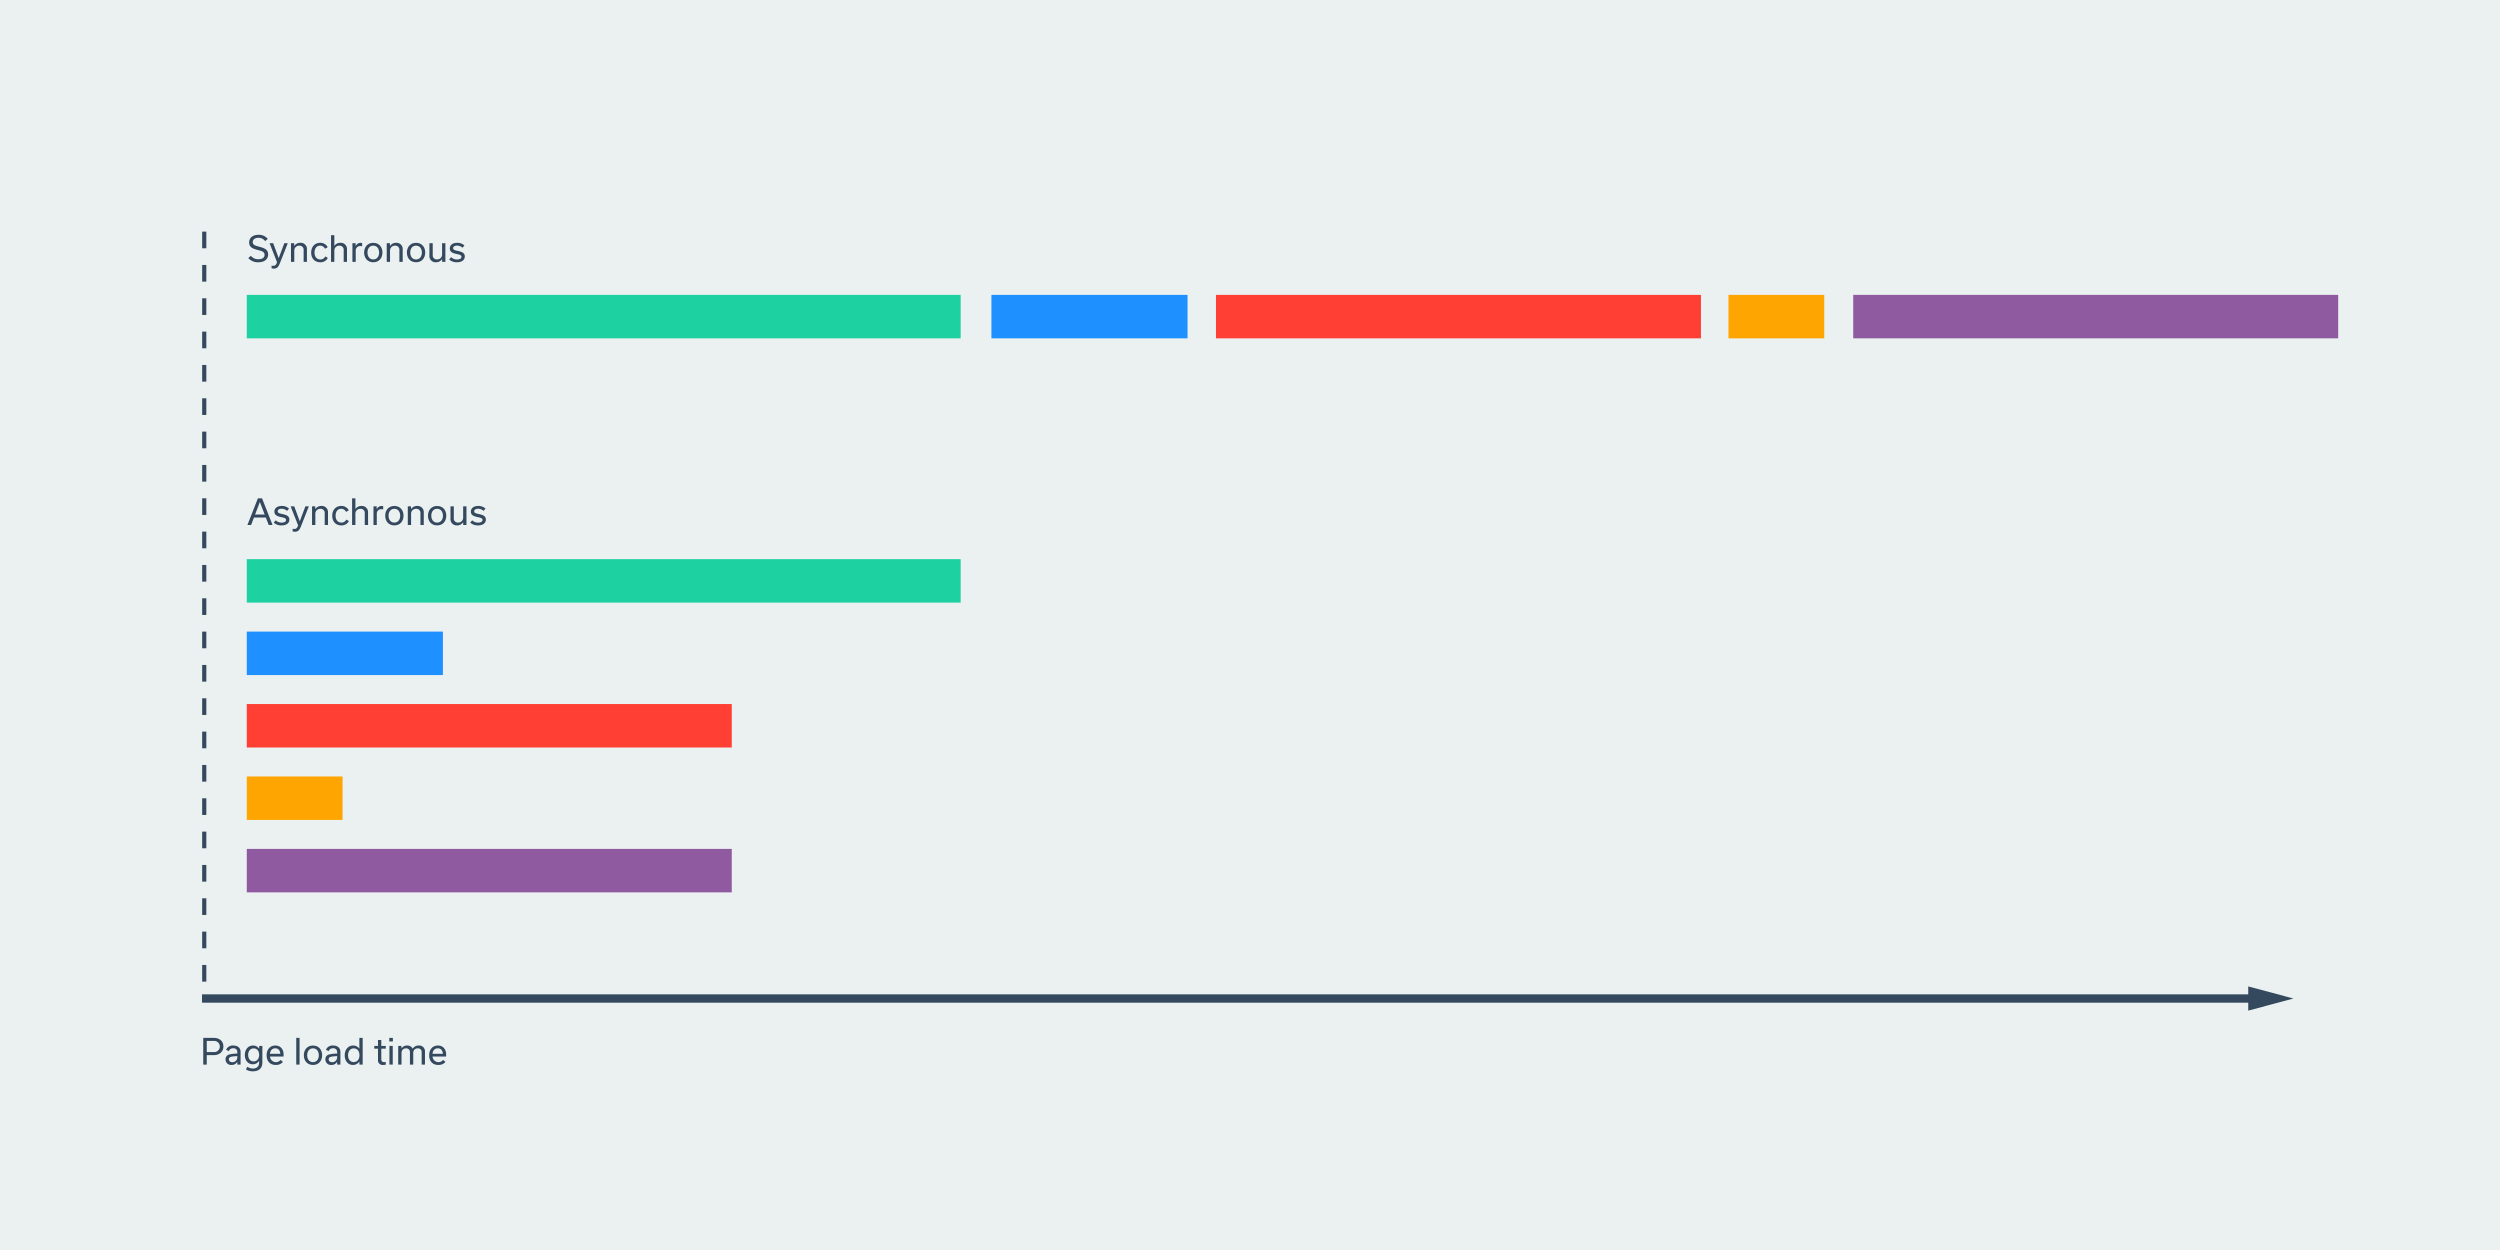 <svg viewBox="0 0 1200 600" xmlns="http://www.w3.org/2000/svg"><path d="m0 0h1200v600h-1200z" fill="#ebf0f1"/><path d="m118.458 141.541h342.657v20.861h-342.657z" fill="#1dd1a1"/><path d="m475.882 141.541h94.131v20.861h-94.131z" fill="#1e90ff"/><path d="m583.665 141.541h232.788v20.861h-232.788z" fill="#ff3f34"/><path d="m829.665 141.541h45.97v20.861h-45.97z" fill="#ffa502"/><path d="m889.543 141.541h232.788v20.861h-232.788z" fill="#8f5aa0"/><path d="m118.458 268.398h342.657v20.861h-342.657z" fill="#1dd1a1"/><path d="m118.458 303.167h94.131v20.861h-94.131z" fill="#1e90ff"/><path d="m118.458 337.936h232.788v20.861h-232.788z" fill="#ff3f34"/><path d="m118.458 372.705h45.97v20.861h-45.97z" fill="#ffa502"/><path d="m118.458 407.474h232.788v20.861h-232.788z" fill="#8f5aa0"/><g fill="#34495e"><path d="m119.174 123.867 1.252-1.085a4.47 4.47 0 0 0 3.556 1.653c2.12 0 3.004-.868 3.004-2.153 0-1.369-1.202-1.77-3.188-2.27-2.12-.534-4.207-1.168-4.207-3.623 0-2.22 1.72-3.689 4.524-3.689a5.411 5.411 0 0 1 4.407 1.986l-1.269 1.052a3.69 3.69 0 0 0 -3.155-1.586c-1.853 0-2.788.885-2.788 2.07 0 1.369 1.218 1.686 3.155 2.204 2.22.601 4.24 1.252 4.24 3.689 0 2.27-1.72 3.772-4.708 3.772a6.066 6.066 0 0 1 -4.824-2.021z"/><path d="m138.135 116.739-3.806 9.649c-.768 1.953-1.553 2.554-2.888 2.554a3.035 3.035 0 0 1 -1.085-.184v-1.285a2.285 2.285 0 0 0 .751.117c.885 0 1.419-.35 1.836-1.652l.034-.101-3.589-9.098h1.736l2.638 7.145h.033l2.671-7.145z"/><path d="m139.668 116.739h1.536l.033 1.319h.034a3.296 3.296 0 0 1 2.904-1.502 2.949 2.949 0 0 1 3.155 3.139v6.009h-1.586v-5.692a1.922 1.922 0 0 0 -2.037-2.086 2.326 2.326 0 0 0 -2.454 2.437v5.342h-1.586z"/><path d="m149.364 121.263c0-2.654 1.586-4.707 4.34-4.707a3.852 3.852 0 0 1 3.589 2.103l-1.319.751a2.496 2.496 0 0 0 -2.304-1.502c-1.753 0-2.705 1.469-2.705 3.322 0 1.803.918 3.305 2.805 3.305a2.459 2.459 0 0 0 2.337-1.452l1.252.718a3.885 3.885 0 0 1 -3.639 2.086c-2.754 0-4.357-1.986-4.357-4.624z"/><path d="m158.894 112.883h1.586v5.142h.033a3.306 3.306 0 0 1 2.888-1.469 2.949 2.949 0 0 1 3.155 3.139v6.009h-1.586v-5.692a1.922 1.922 0 0 0 -2.037-2.086 2.326 2.326 0 0 0 -2.454 2.437v5.342h-1.586z"/><path d="m169.158 116.739h1.536l.033 1.353h.034a2.548 2.548 0 0 1 2.304-1.536 2.281 2.281 0 0 1 .751.117v1.552a2.877 2.877 0 0 0 -.834-.117 2.097 2.097 0 0 0 -2.237 2.153v5.442h-1.586z"/><path d="m174.782 121.23c0-2.604 1.603-4.674 4.407-4.674 2.821 0 4.39 2.103 4.39 4.674 0 2.554-1.569 4.657-4.39 4.657-2.805 0-4.407-2.07-4.407-4.657zm1.603 0c0 1.77.935 3.305 2.788 3.305s2.804-1.536 2.804-3.305c0-1.786-.952-3.322-2.804-3.322s-2.788 1.536-2.788 3.322z"/><path d="m185.63 116.739h1.536l.033 1.319h.034a3.296 3.296 0 0 1 2.904-1.502 2.949 2.949 0 0 1 3.155 3.139v6.009h-1.586v-5.692a1.922 1.922 0 0 0 -2.037-2.086 2.326 2.326 0 0 0 -2.454 2.437v5.342h-1.586z"/><path d="m195.309 121.23c0-2.604 1.603-4.674 4.407-4.674 2.821 0 4.39 2.103 4.39 4.674 0 2.554-1.569 4.657-4.39 4.657-2.805 0-4.407-2.07-4.407-4.657zm1.603 0c0 1.77.935 3.305 2.788 3.305s2.804-1.536 2.804-3.305c0-1.786-.952-3.322-2.804-3.322s-2.788 1.536-2.788 3.322z"/><path d="m213.786 125.704h-1.553l-.017-1.319h-.033a3.397 3.397 0 0 1 -2.905 1.502 2.949 2.949 0 0 1 -3.155-3.138v-6.01h1.586v5.692a1.906 1.906 0 0 0 2.037 2.087 2.327 2.327 0 0 0 2.454-2.438v-5.342h1.586z"/><path d="m215.586 124.535.968-1.085a3.998 3.998 0 0 0 2.838 1.102c1.419 0 2.103-.518 2.103-1.285 0-.852-.901-1.052-2.404-1.369-1.686-.367-3.188-.885-3.188-2.621 0-1.536 1.202-2.721 3.539-2.721a4.917 4.917 0 0 1 3.489 1.286l-.952 1.085a3.703 3.703 0 0 0 -2.587-1.035c-1.252 0-1.886.534-1.886 1.219 0 .834.801 1.018 2.353 1.352 1.653.367 3.239.835 3.239 2.621 0 1.636-1.302 2.804-3.756 2.804a5.227 5.227 0 0 1 -3.756-1.352z"/><path d="m127.604 248.42h-5.709l-1.369 3.589h-1.77l5.042-12.82h1.986l5.042 12.82h-1.836zm-.567-1.453-2.287-5.96h-.033l-2.27 5.96z"/><path d="m131.39 250.84.968-1.085a3.999 3.999 0 0 0 2.838 1.101c1.419 0 2.103-.517 2.103-1.285 0-.852-.901-1.052-2.404-1.369-1.686-.367-3.188-.885-3.188-2.621 0-1.536 1.202-2.721 3.539-2.721a4.917 4.917 0 0 1 3.489 1.286l-.952 1.085a3.703 3.703 0 0 0 -2.587-1.035c-1.252 0-1.886.534-1.886 1.219 0 .835.801 1.018 2.353 1.352 1.653.367 3.239.835 3.239 2.621 0 1.636-1.302 2.804-3.756 2.804a5.227 5.227 0 0 1 -3.756-1.352z"/><path d="m148.249 243.044-3.806 9.649c-.768 1.953-1.553 2.554-2.888 2.554a3.036 3.036 0 0 1 -1.085-.184v-1.285a2.286 2.286 0 0 0 .751.117c.885 0 1.419-.351 1.836-1.652l.034-.1-3.589-9.098h1.736l2.638 7.145h.033l2.671-7.145z"/><path d="m149.782 243.044h1.536l.033 1.319h.034a3.296 3.296 0 0 1 2.904-1.502 2.949 2.949 0 0 1 3.155 3.138v6.01h-1.586v-5.692a1.922 1.922 0 0 0 -2.037-2.086 2.326 2.326 0 0 0 -2.454 2.437v5.342h-1.586z"/><path d="m159.477 247.568c0-2.654 1.586-4.708 4.34-4.708a3.852 3.852 0 0 1 3.589 2.104l-1.319.751a2.496 2.496 0 0 0 -2.304-1.502c-1.753 0-2.705 1.469-2.705 3.322 0 1.803.918 3.305 2.805 3.305a2.459 2.459 0 0 0 2.337-1.452l1.252.718a3.885 3.885 0 0 1 -3.639 2.086c-2.754 0-4.357-1.986-4.357-4.624z"/><path d="m169.007 239.189h1.586v5.141h.033a3.306 3.306 0 0 1 2.888-1.469 2.949 2.949 0 0 1 3.155 3.138v6.01h-1.586v-5.692a1.922 1.922 0 0 0 -2.037-2.086 2.326 2.326 0 0 0 -2.454 2.437v5.342h-1.586z"/><path d="m179.271 243.044h1.536l.033 1.352h.034a2.548 2.548 0 0 1 2.304-1.536 2.282 2.282 0 0 1 .751.117v1.552a2.879 2.879 0 0 0 -.834-.117 2.097 2.097 0 0 0 -2.237 2.153v5.442h-1.586z"/><path d="m184.895 247.535c0-2.604 1.603-4.674 4.407-4.674 2.821 0 4.39 2.104 4.39 4.674 0 2.554-1.569 4.657-4.39 4.657-2.805 0-4.407-2.07-4.407-4.657zm1.603 0c0 1.77.935 3.305 2.788 3.305s2.804-1.536 2.804-3.305c0-1.786-.952-3.322-2.804-3.322s-2.788 1.536-2.788 3.322z"/><path d="m195.743 243.044h1.536l.033 1.319h.034a3.296 3.296 0 0 1 2.904-1.502 2.949 2.949 0 0 1 3.155 3.138v6.01h-1.586v-5.692a1.922 1.922 0 0 0 -2.037-2.086 2.326 2.326 0 0 0 -2.454 2.437v5.342h-1.586z"/><path d="m205.422 247.535c0-2.604 1.603-4.674 4.407-4.674 2.821 0 4.39 2.104 4.39 4.674 0 2.554-1.569 4.657-4.39 4.657-2.805 0-4.407-2.07-4.407-4.657zm1.603 0c0 1.77.935 3.305 2.788 3.305s2.804-1.536 2.804-3.305c0-1.786-.952-3.322-2.804-3.322s-2.788 1.536-2.788 3.322z"/><path d="m223.899 252.009h-1.553l-.017-1.319h-.033a3.397 3.397 0 0 1 -2.905 1.502 2.949 2.949 0 0 1 -3.155-3.138v-6.01h1.586v5.692a1.906 1.906 0 0 0 2.037 2.087 2.326 2.326 0 0 0 2.454-2.438v-5.342h1.586z"/><path d="m225.699 250.84.968-1.085a3.999 3.999 0 0 0 2.838 1.101c1.419 0 2.103-.517 2.103-1.285 0-.852-.901-1.052-2.404-1.369-1.686-.367-3.188-.885-3.188-2.621 0-1.536 1.202-2.721 3.539-2.721a4.917 4.917 0 0 1 3.489 1.286l-.952 1.085a3.703 3.703 0 0 0 -2.587-1.035c-1.252 0-1.886.534-1.886 1.219 0 .835.801 1.018 2.354 1.352 1.653.367 3.239.835 3.239 2.621 0 1.636-1.302 2.804-3.756 2.804a5.227 5.227 0 0 1 -3.756-1.352z"/><path d="m102.616 498.179c2.621 0 4.607 1.485 4.607 4.123s-2.037 4.174-4.657 4.174h-3.322v4.523h-1.686v-12.82zm.067 6.827a2.683 2.683 0 1 0 0-5.358h-3.439v5.358z"/><path d="m113.931 510.999-.034-1.302h-.033a2.959 2.959 0 0 1 -2.704 1.485 2.655 2.655 0 0 1 -2.888-2.704 2.275 2.275 0 0 1 1.736-2.32 16.107 16.107 0 0 1 3.906-.435v-.801a1.751 1.751 0 0 0 -1.987-1.736 1.978 1.978 0 0 0 -2.07 1.353l-1.319-.635a3.402 3.402 0 0 1 3.439-2.053c2.137 0 3.505 1.118 3.505 3.071v6.076zm-.017-3.539v-.518c-.601.017-1.536.084-2.287.184-1.018.134-1.77.418-1.77 1.336 0 .834.634 1.386 1.669 1.386a2.325 2.325 0 0 0 2.387-2.388z"/><path d="m125.931 510.014c0 2.855-1.837 4.224-4.541 4.224a6.018 6.018 0 0 1 -3.355-.935l.718-1.252a4.449 4.449 0 0 0 2.621.835c1.669 0 2.988-.752 2.988-2.872v-.768h-.033a3.434 3.434 0 0 1 -2.988 1.603c-2.37 0-3.823-2.003-3.823-4.44 0-2.454 1.469-4.557 3.94-4.557a3.435 3.435 0 0 1 2.904 1.469h.034l.05-1.285h1.486zm-1.536-3.688c0-1.72-.952-3.089-2.638-3.089-1.753 0-2.638 1.436-2.638 3.122 0 1.619.818 3.104 2.621 3.104 1.719 0 2.654-1.402 2.654-3.138z"/><path d="m135.794 509.731a4.287 4.287 0 0 1 -3.389 1.452c-2.821 0-4.424-1.853-4.424-4.674 0-2.704 1.603-4.657 4.19-4.657 2.571 0 3.957 1.919 3.957 4.373a7.933 7.933 0 0 1 -.05.918h-6.477a2.856 2.856 0 0 0 5.092 1.603zm-1.235-3.906c-.1-1.469-.835-2.638-2.42-2.638-1.569 0-2.404 1.136-2.554 2.638z"/><path d="m142.201 510.999v-12.82h1.586v12.82z"/><path d="m145.838 506.525c0-2.604 1.603-4.674 4.407-4.674 2.821 0 4.39 2.103 4.39 4.674 0 2.554-1.569 4.657-4.39 4.657-2.805 0-4.407-2.07-4.407-4.657zm1.603 0c0 1.77.935 3.305 2.788 3.305s2.804-1.535 2.804-3.305c0-1.786-.952-3.322-2.804-3.322s-2.788 1.536-2.788 3.322z"/><path d="m161.845 510.999-.034-1.302h-.033a2.958 2.958 0 0 1 -2.704 1.485 2.655 2.655 0 0 1 -2.888-2.704 2.276 2.276 0 0 1 1.736-2.32 16.106 16.106 0 0 1 3.906-.435v-.801a1.751 1.751 0 0 0 -1.987-1.736 1.978 1.978 0 0 0 -2.07 1.353l-1.319-.635a3.402 3.402 0 0 1 3.439-2.053c2.137 0 3.505 1.118 3.505 3.071v6.076zm-.017-3.539v-.518c-.601.017-1.536.084-2.287.184-1.018.134-1.77.418-1.77 1.336 0 .834.634 1.386 1.669 1.386a2.325 2.325 0 0 0 2.387-2.388z"/><path d="m165.465 506.592c0-2.638 1.552-4.74 4.073-4.74a3.511 3.511 0 0 1 2.921 1.485h.034v-5.158h1.586v12.82h-1.553l-.017-1.452h-.033a3.585 3.585 0 0 1 -3.022 1.636c-2.521 0-3.99-2.087-3.99-4.591zm7.078-.083c0-1.97-1.035-3.272-2.754-3.272-1.87 0-2.721 1.586-2.721 3.306 0 1.669.851 3.255 2.671 3.255 1.77 0 2.804-1.386 2.804-3.288z"/><path d="m179.65 502.035h1.786v-2.838h1.586v2.838h2.153v1.318h-2.153v4.908c0 1.068.284 1.552 1.452 1.552a3.708 3.708 0 0 0 .701-.066v1.285a5.214 5.214 0 0 1 -1.252.15 2.233 2.233 0 0 1 -2.487-2.52v-5.309h-1.786z"/><path d="m186.86 498.179h1.719v1.72h-1.719zm.067 12.82v-8.964h1.586v8.964z"/><path d="m192.751 503.236a2.955 2.955 0 0 1 2.637-1.385 2.825 2.825 0 0 1 2.705 1.535 3.234 3.234 0 0 1 2.904-1.535 2.749 2.749 0 0 1 2.988 2.838v6.31h-1.586v-5.942a1.705 1.705 0 0 0 -1.853-1.837 2.055 2.055 0 0 0 -2.187 2.137v5.643h-1.586v-5.942a1.709 1.709 0 0 0 -1.836-1.837 2.068 2.068 0 0 0 -2.203 2.137v5.643h-1.586v-8.964h1.536l.033 1.201z"/><path d="m213.814 509.731a4.287 4.287 0 0 1 -3.389 1.452c-2.821 0-4.424-1.853-4.424-4.674 0-2.704 1.603-4.657 4.19-4.657 2.571 0 3.957 1.919 3.957 4.373a7.956 7.956 0 0 1 -.05.918h-6.477a2.856 2.856 0 0 0 5.092 1.603zm-1.235-3.906c-.1-1.469-.835-2.638-2.42-2.638-1.569 0-2.404 1.136-2.554 2.638z"/></g><path d="m96.965 479.288h986.153" fill="none" stroke="#34495e" stroke-miterlimit="10" stroke-width="4"/><path d="m1079.156 485.099 21.681-5.807-21.681-5.814z" fill="#34495e"/><path d="m98.04 111.18v369.321" fill="none" stroke="#34495e" stroke-dasharray="8 8" stroke-miterlimit="10" stroke-width="2"/></svg>